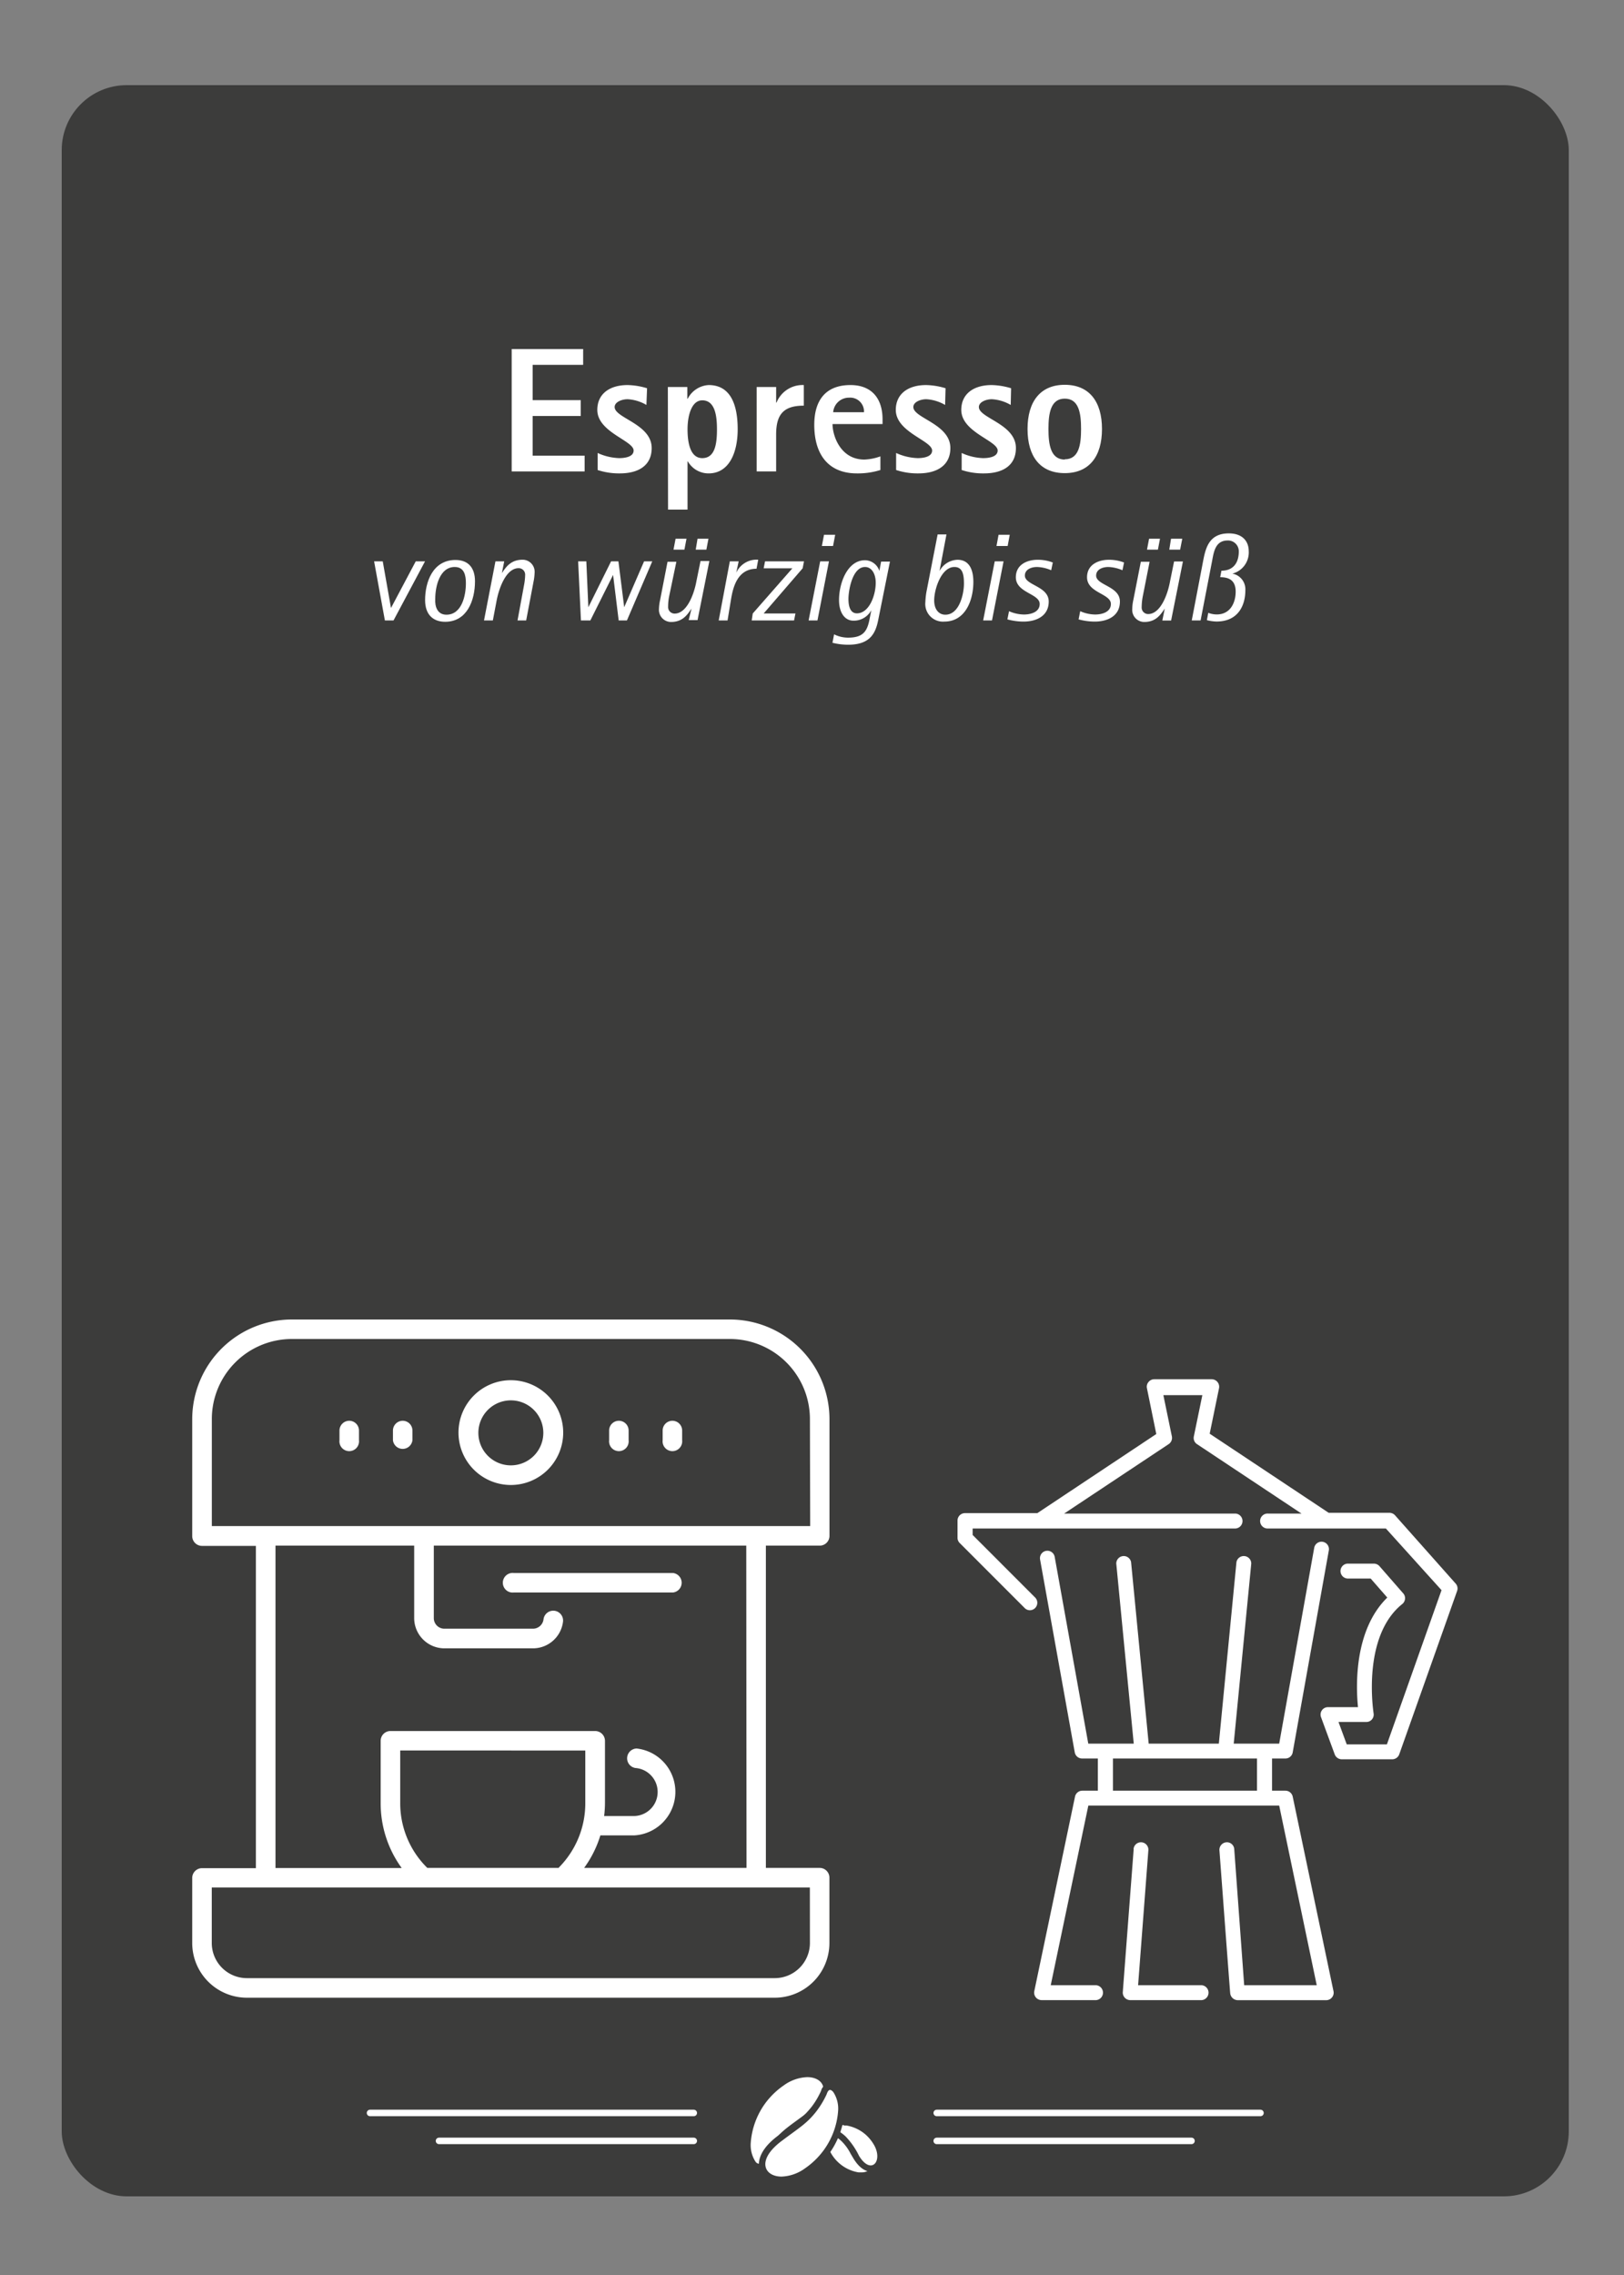 <svg id="Ebene_1" data-name="Ebene 1" xmlns="http://www.w3.org/2000/svg" viewBox="0 0 250 350"><rect x="0" y="0" width="250" height="350" fill="#808080" stroke="none"/><defs><style>.cls-1{fill:#3c3c3b;}.cls-2,.cls-4{fill:#fff;}.cls-2{fill-rule:evenodd;}.cls-3{fill:none;stroke:#fff;stroke-linecap:round;stroke-miterlimit:10;}</style></defs><rect class="cls-1" x="9.5" y="13.1" width="232" height="324.8" rx="10"/><path class="cls-2" d="M132.58,334.7a3.38,3.38,0,0,1-.47,0,6.59,6.59,0,0,1-3.28-1.56,6.75,6.75,0,0,1-1.37-1.72,3.21,3.21,0,0,1-.26-3.11,1.4,1.4,0,0,1,1.22-.74c.77,0,1.57.62,2.25,1.73l.43.73a8,8,0,0,0,1.57,2.12,6.13,6.13,0,0,0,1,.76l.21.12a.79.79,0,0,1,.5.63.82.82,0,0,1-.41.72,2.48,2.48,0,0,1-1.39.35Z"/><path class="cls-1" d="M128.43,328c.51,0,1.16.43,1.81,1.49a11.45,11.45,0,0,0,2.09,3,6.08,6.08,0,0,0,1.07.82,2.71,2.71,0,0,0,.26.15c.28.14.3.3,0,.49a2,2,0,0,1-1.1.26l-.41,0a6,6,0,0,1-3-1.44,6,6,0,0,1-1.27-1.59c-.92-1.64-.43-3.11.53-3.11m0-1a1.9,1.9,0,0,0-1.66,1,3.74,3.74,0,0,0,.25,3.62,7.17,7.17,0,0,0,1.48,1.84,7.07,7.07,0,0,0,3.55,1.69,4.22,4.22,0,0,0,.53,0,2.94,2.94,0,0,0,1.68-.45,1.3,1.3,0,0,0,.62-1.15,1.28,1.28,0,0,0-.76-1l-.18-.1a6.44,6.44,0,0,1-.94-.71,7.57,7.57,0,0,1-1.47-2l-.44-.74c-1-1.63-2-2-2.66-2Z"/><path class="cls-2" d="M134.05,333.69c-.77,0-1.57-.62-2.24-1.73l-.44-.74a8,8,0,0,0-1.56-2.11,6.67,6.67,0,0,0-1-.76l-.21-.12a.76.76,0,0,1-.49-.64.8.8,0,0,1,.4-.71,2.5,2.5,0,0,1,1.4-.35,3.23,3.23,0,0,1,.46,0,6.59,6.59,0,0,1,3.28,1.56,6.7,6.7,0,0,1,1.37,1.71,3.23,3.23,0,0,1,.26,3.12,1.4,1.4,0,0,1-1.22.74Z"/><path class="cls-1" d="M129.9,327l.4,0a6.06,6.06,0,0,1,3,1.44,6.49,6.49,0,0,1,1.27,1.59c.91,1.64.42,3.11-.53,3.11-.52,0-1.17-.43-1.81-1.49a11.52,11.52,0,0,0-2.09-3,7.08,7.08,0,0,0-1.08-.81,2.71,2.71,0,0,0-.26-.15c-.27-.14-.29-.3,0-.49a2,2,0,0,1,1.11-.26m0-1a3,3,0,0,0-1.69.45,1.25,1.25,0,0,0-.61,1.15,1.26,1.26,0,0,0,.75,1l.18.1a5.94,5.94,0,0,1,.94.71,7.36,7.36,0,0,1,1.47,2l.44.74c1,1.63,2,2,2.67,2a1.89,1.89,0,0,0,1.65-1,3.74,3.74,0,0,0-.25-3.62,7.4,7.4,0,0,0-1.48-1.85,7.1,7.1,0,0,0-3.55-1.68,4.05,4.05,0,0,0-.52,0Z"/><path class="cls-2" d="M116.81,333.39a1.25,1.25,0,0,1-.89-.5,5.16,5.16,0,0,1-.85-3.23,12.36,12.36,0,0,1,2.33-6.37,12.57,12.57,0,0,1,3-2.86,7,7,0,0,1,3.91-1.37,2.83,2.83,0,0,1,2.89,1.7c.46,1.4-.5,3.12-2.65,4.72l-1.34,1a15.9,15.9,0,0,0-3.9,3.5,13,13,0,0,0-1.34,2.17c-.09.17-.15.33-.2.45-.27.67-.65.81-.92.81Z"/><path class="cls-1" d="M124.27,319.56c2.72,0,3.93,2.56-.06,5.52-2.65,2-3.86,2.65-5.34,4.58a14.41,14.41,0,0,0-1.39,2.24c-.1.2-.17.38-.23.53s-.26.46-.44.46a.76.76,0,0,1-.51-.33,4.71,4.71,0,0,1-.73-2.89,11.76,11.76,0,0,1,2.23-6.08,11.89,11.89,0,0,1,2.84-2.75,6.53,6.53,0,0,1,3.63-1.28m0-1a7.6,7.6,0,0,0-4.19,1.45,13.06,13.06,0,0,0-3.08,3,12.75,12.75,0,0,0-2.43,6.64,5.81,5.81,0,0,0,1,3.57,1.66,1.66,0,0,0,1.26.68,1.47,1.47,0,0,0,1.37-1.09c.06-.14.11-.28.19-.44a12.56,12.56,0,0,1,1.3-2.09,15.45,15.45,0,0,1,3.79-3.41l1.35-1c3.31-2.46,3.08-4.51,2.83-5.28a3.32,3.32,0,0,0-3.37-2Z"/><path class="cls-2" d="M120.32,335.36a2.82,2.82,0,0,1-2.89-1.7c-.47-1.4.5-3.12,2.65-4.72.49-.37.94-.69,1.34-1a15.73,15.73,0,0,0,3.9-3.51,12.49,12.49,0,0,0,1.34-2.16,5,5,0,0,0,.2-.46c.27-.67.65-.8.92-.8a1.18,1.18,0,0,1,.88.5,5.17,5.17,0,0,1,.86,3.23,12.29,12.29,0,0,1-2.33,6.36,12.61,12.61,0,0,1-3,2.87,7.1,7.1,0,0,1-3.91,1.37Z"/><path class="cls-1" d="M127.78,321.53c.15,0,.31.11.5.33a4.64,4.64,0,0,1,.74,2.89,11.69,11.69,0,0,1-2.24,6.08,11.9,11.9,0,0,1-2.84,2.75,6.55,6.55,0,0,1-3.62,1.28c-2.72,0-3.93-2.56.06-5.52,2.65-2,3.86-2.65,5.34-4.58a13.63,13.63,0,0,0,1.38-2.24,3.54,3.54,0,0,0,.23-.53c.13-.3.27-.46.45-.46m0-1a1.47,1.47,0,0,0-1.37,1.09,4.09,4.09,0,0,1-.2.44,11.88,11.88,0,0,1-1.29,2.09,15.63,15.63,0,0,1-3.79,3.41l-1.35,1c-3.31,2.46-3.08,4.51-2.83,5.28a3.32,3.32,0,0,0,3.37,2,7.54,7.54,0,0,0,4.19-1.46,12.72,12.72,0,0,0,5.51-9.62,5.85,5.85,0,0,0-1-3.58,1.7,1.7,0,0,0-1.26-.67Z"/><line class="cls-3" x1="106.8" y1="325.07" x2="56.96" y2="325.07"/><line class="cls-3" x1="106.8" y1="329.37" x2="67.58" y2="329.37"/><line class="cls-3" x1="144.2" y1="325.07" x2="194.04" y2="325.07"/><line class="cls-3" x1="144.2" y1="329.37" x2="183.42" y2="329.37"/><path class="cls-4" d="M78.77,53.7h11v2.43H82v5.43h7.4V64H82V70.1h8v2.43H78.77Z"/><path class="cls-4" d="M99.51,62.3a6.41,6.41,0,0,0-2.89-.88c-.93,0-2,.44-2,1.2,0,1.72,5.7,2.6,5.7,6.31,0,2.67-2,3.9-4.91,3.9A10.54,10.54,0,0,1,92,72.31V69.69a8.61,8.61,0,0,0,3.3.79c.74,0,2.24-.13,2.24-1.17,0-1.53-5.59-2.81-5.59-6.25,0-2.43,1.85-3.82,4.66-3.82a11,11,0,0,1,3,.49Z"/><path class="cls-4" d="M102.81,59.54h3v1.8h.06a3.86,3.86,0,0,1,3.22-2.1c3.46,0,4.47,3.17,4.47,6.8s-1.34,6.79-4.47,6.79A3.65,3.65,0,0,1,105.9,71h-.06v7.4h-3Zm5.3,10.94c2,0,2.26-2.29,2.26-4.44s-.33-4.45-2.26-4.45c-1.67,0-2.27,2.4-2.27,4.45C105.84,68.44,106.39,70.48,108.11,70.48Z"/><path class="cls-4" d="M116.48,59.54h3v2.4h.06a4.31,4.31,0,0,1,4.2-2.7v3.17c-3.06,0-4.26,1.28-4.26,4.42v5.7h-3Z"/><path class="cls-4" d="M135.53,72.31a11.57,11.57,0,0,1-3.63.52c-4.2,0-6.55-2.7-6.55-7.48,0-3.63,1.64-6.11,5.57-6.11,3.3,0,4.94,2.1,4.94,5.27v.73h-7.7c0,1.8,1.23,5.46,4.89,5.46a8,8,0,0,0,2.48-.49ZM133,63.42a2.12,2.12,0,0,0-2.29-2.24,2.43,2.43,0,0,0-2.45,2.24Z"/><path class="cls-4" d="M145.49,62.3a6.46,6.46,0,0,0-2.89-.88c-.93,0-2,.44-2,1.2,0,1.72,5.7,2.6,5.7,6.31,0,2.67-2.05,3.9-4.91,3.9a10.54,10.54,0,0,1-3.44-.52V69.69a8.61,8.61,0,0,0,3.3.79c.74,0,2.24-.13,2.24-1.17,0-1.53-5.59-2.81-5.59-6.25,0-2.43,1.85-3.82,4.66-3.82a11,11,0,0,1,3,.49Z"/><path class="cls-4" d="M155.59,62.3a6.46,6.46,0,0,0-2.9-.88c-.92,0-2,.44-2,1.2,0,1.72,5.7,2.6,5.7,6.31,0,2.67-2,3.9-4.91,3.9a10.49,10.49,0,0,1-3.44-.52V69.69a8.52,8.52,0,0,0,3.3.79c.74,0,2.24-.13,2.24-1.17,0-1.53-5.6-2.81-5.6-6.25,0-2.43,1.86-3.82,4.67-3.82a11.06,11.06,0,0,1,3,.49Z"/><path class="cls-4" d="M158.18,66c0-4.26,2-6.8,5.73-6.8s5.73,2.54,5.73,6.8-2,6.79-5.73,6.79S158.18,70.29,158.18,66Zm5.73,4.66c2.18,0,2.51-2.24,2.51-4.66s-.33-4.67-2.51-4.67S161.4,63.61,161.4,66,161.73,70.7,163.91,70.7Z"/><path class="cls-4" d="M57.59,86.36h1.33l1.27,7.18h0L64,86.36h1.43l-4.85,9.09H59.25Z"/><path class="cls-4" d="M65.44,92.32c0-2.74,1.16-6.17,4.68-6.17,1.93,0,3,1.16,3,3.28,0,2.92-1.21,6.23-4.59,6.23C66.76,95.66,65.44,94.65,65.44,92.32Zm3.28,2.25c2.35,0,3-2.9,3-4.85,0-1.17-.23-2.49-1.72-2.49-2.28,0-3,2.91-3,4.93C66.93,93.35,67.35,94.57,68.72,94.57Z"/><path class="cls-4" d="M76.27,86.36h1.35l-.36,1.81,0,0c.67-1,1.41-2.06,3.21-2.06a1.86,1.86,0,0,1,1.83,2,8.64,8.64,0,0,1-.17,1.39L81,95.45H79.67l1-5.43a9.07,9.07,0,0,0,.17-1.52,1,1,0,0,0-1-1.09c-1.91,0-3,3-3.38,4.94l-.59,3.1H74.51Z"/><path class="cls-4" d="M89,86.36h1.26l.31,7.06h0l3.5-7.06h1.13l.89,7.06h0l3.06-7.06h1.26l-3.9,9.09H95.24l-.86-7h0l-3.5,7H89.43Z"/><path class="cls-4" d="M106.45,93.63l0,0c-.67,1-1.39,2.06-3.17,2.06a1.87,1.87,0,0,1-1.84-2,7.07,7.07,0,0,1,.18-1.4l1.14-5.86h1.36L103,91.78a8.3,8.3,0,0,0-.15,1.55,1,1,0,0,0,1,1.07c1.89,0,3-3,3.36-5l.63-3.09h1.36l-1.82,9.09h-1.36ZM104,82.88h1.68l-.32,1.68h-1.68Zm3.38,0h1.68l-.32,1.68H107.1Z"/><path class="cls-4" d="M112.35,86.36h1.36l-.37,1.75,0,0a3.43,3.43,0,0,1,3.38-2l-.26,1.39c-3,0-3.62,3-3.9,4.55L112,95.45h-1.36Z"/><path class="cls-4" d="M115.88,94.38l6.1-6.95h-4.42l.21-1.07h6l-.21,1.07-6,6.95h4.89l-.21,1.07h-6.52Z"/><path class="cls-4" d="M126.26,86.36h1.35l-1.77,9.09h-1.36Zm.59-4.09h1.72L128.24,84h-1.72Z"/><path class="cls-4" d="M135.18,95.45c-.44,2.16-1.38,3.74-4.64,3.74a10.36,10.36,0,0,1-2.39-.3l.25-1.3a4.84,4.84,0,0,0,2.14.51c2.19,0,2.9-.84,3.28-2.65l.31-1.57,0,0a3.06,3.06,0,0,1-2.73,1.61c-1.42,0-2.24-1.32-2.24-3.17,0-2.64,1.3-6.13,4-6.13a2.36,2.36,0,0,1,2.21,1.64h0l.27-1.43H137Zm-3.27-1.09c1.89,0,2.9-2.77,2.9-4.7,0-1.39-.63-2.43-1.64-2.43-2,0-2.56,3.73-2.56,4.9S130.9,94.36,131.91,94.36Z"/><path class="cls-4" d="M144.63,87.85l0,0a3.25,3.25,0,0,1,2.77-1.73c1.83,0,2.44,1.56,2.44,3.4,0,2.82-1.22,6.11-4.47,6.11a2.72,2.72,0,0,1-2.92-3,12,12,0,0,1,.17-1.59l1.72-8.82h1.36Zm.9,6.72c2.12,0,2.86-3.11,2.86-4.79,0-1.42-.22-2.55-1.47-2.55-2,0-3.11,3.39-3.11,5.14C143.81,93.73,144.5,94.57,145.53,94.57Z"/><path class="cls-4" d="M153.13,86.36h1.36l-1.78,9.09h-1.36Zm.59-4.09h1.72L155.12,84H153.4Z"/><path class="cls-4" d="M161.82,87.73a6,6,0,0,0-2.16-.5c-1,0-1.89.43-1.89,1.32,0,1.51,3.67,1.61,3.67,4,0,2.24-1.93,3.08-3.88,3.08a9.54,9.54,0,0,1-2.48-.34l.25-1.26a5.83,5.83,0,0,0,2.29.51c1.13,0,2.43-.4,2.43-1.62,0-1.61-3.67-1.7-3.67-4.11,0-2,1.81-2.69,3.34-2.69a6.42,6.42,0,0,1,2.35.42Z"/><path class="cls-4" d="M172.79,87.73a6.06,6.06,0,0,0-2.16-.5c-1,0-1.89.43-1.89,1.32,0,1.51,3.66,1.61,3.66,4,0,2.24-1.93,3.08-3.87,3.08a9.57,9.57,0,0,1-2.49-.34l.25-1.26a5.83,5.83,0,0,0,2.29.51c1.13,0,2.43-.4,2.43-1.62,0-1.61-3.67-1.7-3.67-4.11,0-2,1.82-2.69,3.35-2.69a6.48,6.48,0,0,1,2.35.42Z"/><path class="cls-4" d="M179.3,93.63l0,0c-.67,1-1.39,2.06-3.17,2.06a1.86,1.86,0,0,1-1.83-2,7,7,0,0,1,.17-1.4l1.15-5.86h1.35l-1.07,5.42a9.24,9.24,0,0,0-.15,1.55,1,1,0,0,0,1,1.07c1.89,0,3-3,3.36-5l.63-3.09h1.36l-1.82,9.09h-1.35Zm-2.41-10.75h1.68l-.32,1.68h-1.68Zm3.38,0H182l-.33,1.68H180Z"/><path class="cls-4" d="M185.24,86.15c.38-1.91.93-4.09,3.92-4.09,2.23,0,3.07,1.34,3.07,2.71a3.36,3.36,0,0,1-2.52,3.48v0a2.45,2.45,0,0,1,2,2.57c0,2.18-1,4.8-4.45,4.8a6.68,6.68,0,0,1-1.47-.21l.21-1.13a3.66,3.66,0,0,0,1.3.25c2.18,0,2.92-1.93,2.92-3.5,0-1.81-1.1-2.23-2.38-2.23l.19-1c1.89,0,2.67-1.3,2.67-2.94A1.66,1.66,0,0,0,189,83.15c-1.81,0-2.12,1.56-2.38,3l-1.8,9.3h-1.36Z"/><path class="cls-4" d="M214.75,233.12a1.16,1.16,0,0,0-.85-.38h-9.36l-18.32-12.17,1.44-7a1.16,1.16,0,0,0-1.12-1.38h-8.85a1.14,1.14,0,0,0-.89.43,1.12,1.12,0,0,0-.23,1l1.43,7-18.31,12.17H148.55a1.15,1.15,0,0,0-1.15,1.14v2.65a1.13,1.13,0,0,0,.34.81l10,10a1.12,1.12,0,0,0,.81.34,1.15,1.15,0,0,0,.81-1.95l-9.63-9.63v-1h40.5a1.15,1.15,0,0,0,0-2.29H163.81l16.1-10.69a1.15,1.15,0,0,0,.49-1.18l-1.31-6.35h6l-1.31,6.35a1.13,1.13,0,0,0,.48,1.18l16.1,10.69h-5.12a1.15,1.15,0,1,0,0,2.29h18.1l8.57,9.49-8.41,23.73h-6.18l-1.27-3.45h4.28a1.13,1.13,0,0,0,1.12-1.33c0-.12-1.89-11.77,4.42-16.82a1.15,1.15,0,0,0,.42-.79,1.1,1.1,0,0,0-.28-.85l-3.65-4.18a1.16,1.16,0,0,0-.86-.39H207.4a1.15,1.15,0,0,0,0,2.29H211l2.56,2.93c-5.11,5-4.84,13.56-4.51,16.86h-4.62a1.13,1.13,0,0,0-.94.49,1.15,1.15,0,0,0-.13,1.05l2.11,5.73a1.16,1.16,0,0,0,1.08.75h7.77a1.15,1.15,0,0,0,1.08-.76l8.91-25.14a1.13,1.13,0,0,0-.23-1.14Z"/><path class="cls-4" d="M174.52,284.48c-.35,4.6-1.68,22-1.68,22.06a1.16,1.16,0,0,0,1.1,1.17H185a1.15,1.15,0,0,0,0-2.29h-9.8l1.58-20.76a1.14,1.14,0,1,0-2.28-.18Z"/><path class="cls-4" d="M166.61,275.49a1.15,1.15,0,0,0-1.12.91l-6.27,29.93a1.15,1.15,0,0,0,1.12,1.38h8.41a1.15,1.15,0,0,0,0-2.29h-7l5.79-27.64h29.38l5.78,27.64H191.53L190,284.48a1.13,1.13,0,0,0-1.22-1.05,1.16,1.16,0,0,0-1.06,1.23s1.61,21.61,1.66,22a1.19,1.19,0,0,0,1.15,1.06h13.63a1.14,1.14,0,0,0,.89-.43,1.12,1.12,0,0,0,.23-.95L199,276.4a1.15,1.15,0,0,0-1.12-.91h-2.06v-4.95h2.06a1.14,1.14,0,0,0,1.12-.94l5.56-31.07a1.14,1.14,0,1,0-2.25-.4l-5.39,30.12h-7l2.7-27.7a1.15,1.15,0,0,0-2.28-.22l-2.71,27.92h-10.8l-2.71-27.92a1.15,1.15,0,0,0-2.28.22l2.69,27.7h-7l-5.17-28.73a1.14,1.14,0,0,0-2.25.4l5.34,29.68a1.15,1.15,0,0,0,1.13.94H169v4.95Zm4.72-4.95H193.5v4.95H171.33Z"/><path class="cls-4" d="M112.36,203H44.92a15.35,15.35,0,0,0-15.33,15.33v18a1.51,1.51,0,0,0,1.51,1.5h8.29v49.58H31.1a1.51,1.51,0,0,0-1.51,1.5v10.06A8.42,8.42,0,0,0,38,307.34h81.26a8.42,8.42,0,0,0,8.42-8.41V288.87a1.5,1.5,0,0,0-1.51-1.5H117.9V237.79h8.28a1.5,1.5,0,0,0,1.51-1.5v-18A15.34,15.34,0,0,0,112.36,203Zm12.32,95.93a5.42,5.42,0,0,1-5.41,5.4H38a5.41,5.41,0,0,1-5.4-5.4v-8.55h92.07ZM86,287.37H65.78a13.94,13.94,0,0,1-4.17-10v-8.06H90.1v8.06a14,14,0,0,1-4,9.87A1.25,1.25,0,0,0,86,287.37Zm28.92,0h-25a16.7,16.7,0,0,0,2.5-5h5.18A6.71,6.71,0,0,0,98,269a1.51,1.51,0,0,0-.19,3,3.7,3.7,0,0,1-.24,7.39H93a16.49,16.49,0,0,0,.13-2v-9.57a1.52,1.52,0,0,0-1.51-1.51H60.1a1.51,1.51,0,0,0-1.5,1.51v9.57a16.89,16.89,0,0,0,3.24,10H42.41V237.79H63.76v11.14a4.66,4.66,0,0,0,4.66,4.66H82.05a4.66,4.66,0,0,0,4.62-4.1,1.51,1.51,0,1,0-3-.36,1.64,1.64,0,0,1-1.63,1.44H68.42a1.63,1.63,0,0,1-1.64-1.64V237.79h48.1Zm9.8-52.59H32.61V218.33A12.32,12.32,0,0,1,44.92,206h67.44a12.33,12.33,0,0,1,12.32,12.31Z"/><path class="cls-4" d="M79.09,245H103.6a1.51,1.51,0,0,0,0-3H79.09a1.51,1.51,0,1,0,0,3Z"/><path class="cls-4" d="M78.64,212.34a8.06,8.06,0,1,0,8.06,8.06A8.07,8.07,0,0,0,78.64,212.34Zm0,13.1a5,5,0,1,1,5-5A5,5,0,0,1,78.64,225.44Z"/><path class="cls-4" d="M53.77,218.58a1.51,1.51,0,0,0-1.51,1.51v1.48a1.51,1.51,0,1,0,3,0v-1.48A1.5,1.5,0,0,0,53.77,218.58Z"/><path class="cls-4" d="M62,218.58a1.51,1.51,0,0,0-1.51,1.51v1.48a1.51,1.51,0,0,0,3,0v-1.48A1.5,1.5,0,0,0,62,218.58Z"/><path class="cls-4" d="M95.27,218.58a1.5,1.5,0,0,0-1.5,1.51v1.48a1.51,1.51,0,1,0,3,0v-1.48A1.5,1.5,0,0,0,95.27,218.58Z"/><path class="cls-4" d="M103.51,218.58a1.5,1.5,0,0,0-1.5,1.51v1.48a1.51,1.51,0,1,0,3,0v-1.48A1.5,1.5,0,0,0,103.51,218.58Z"/></svg>